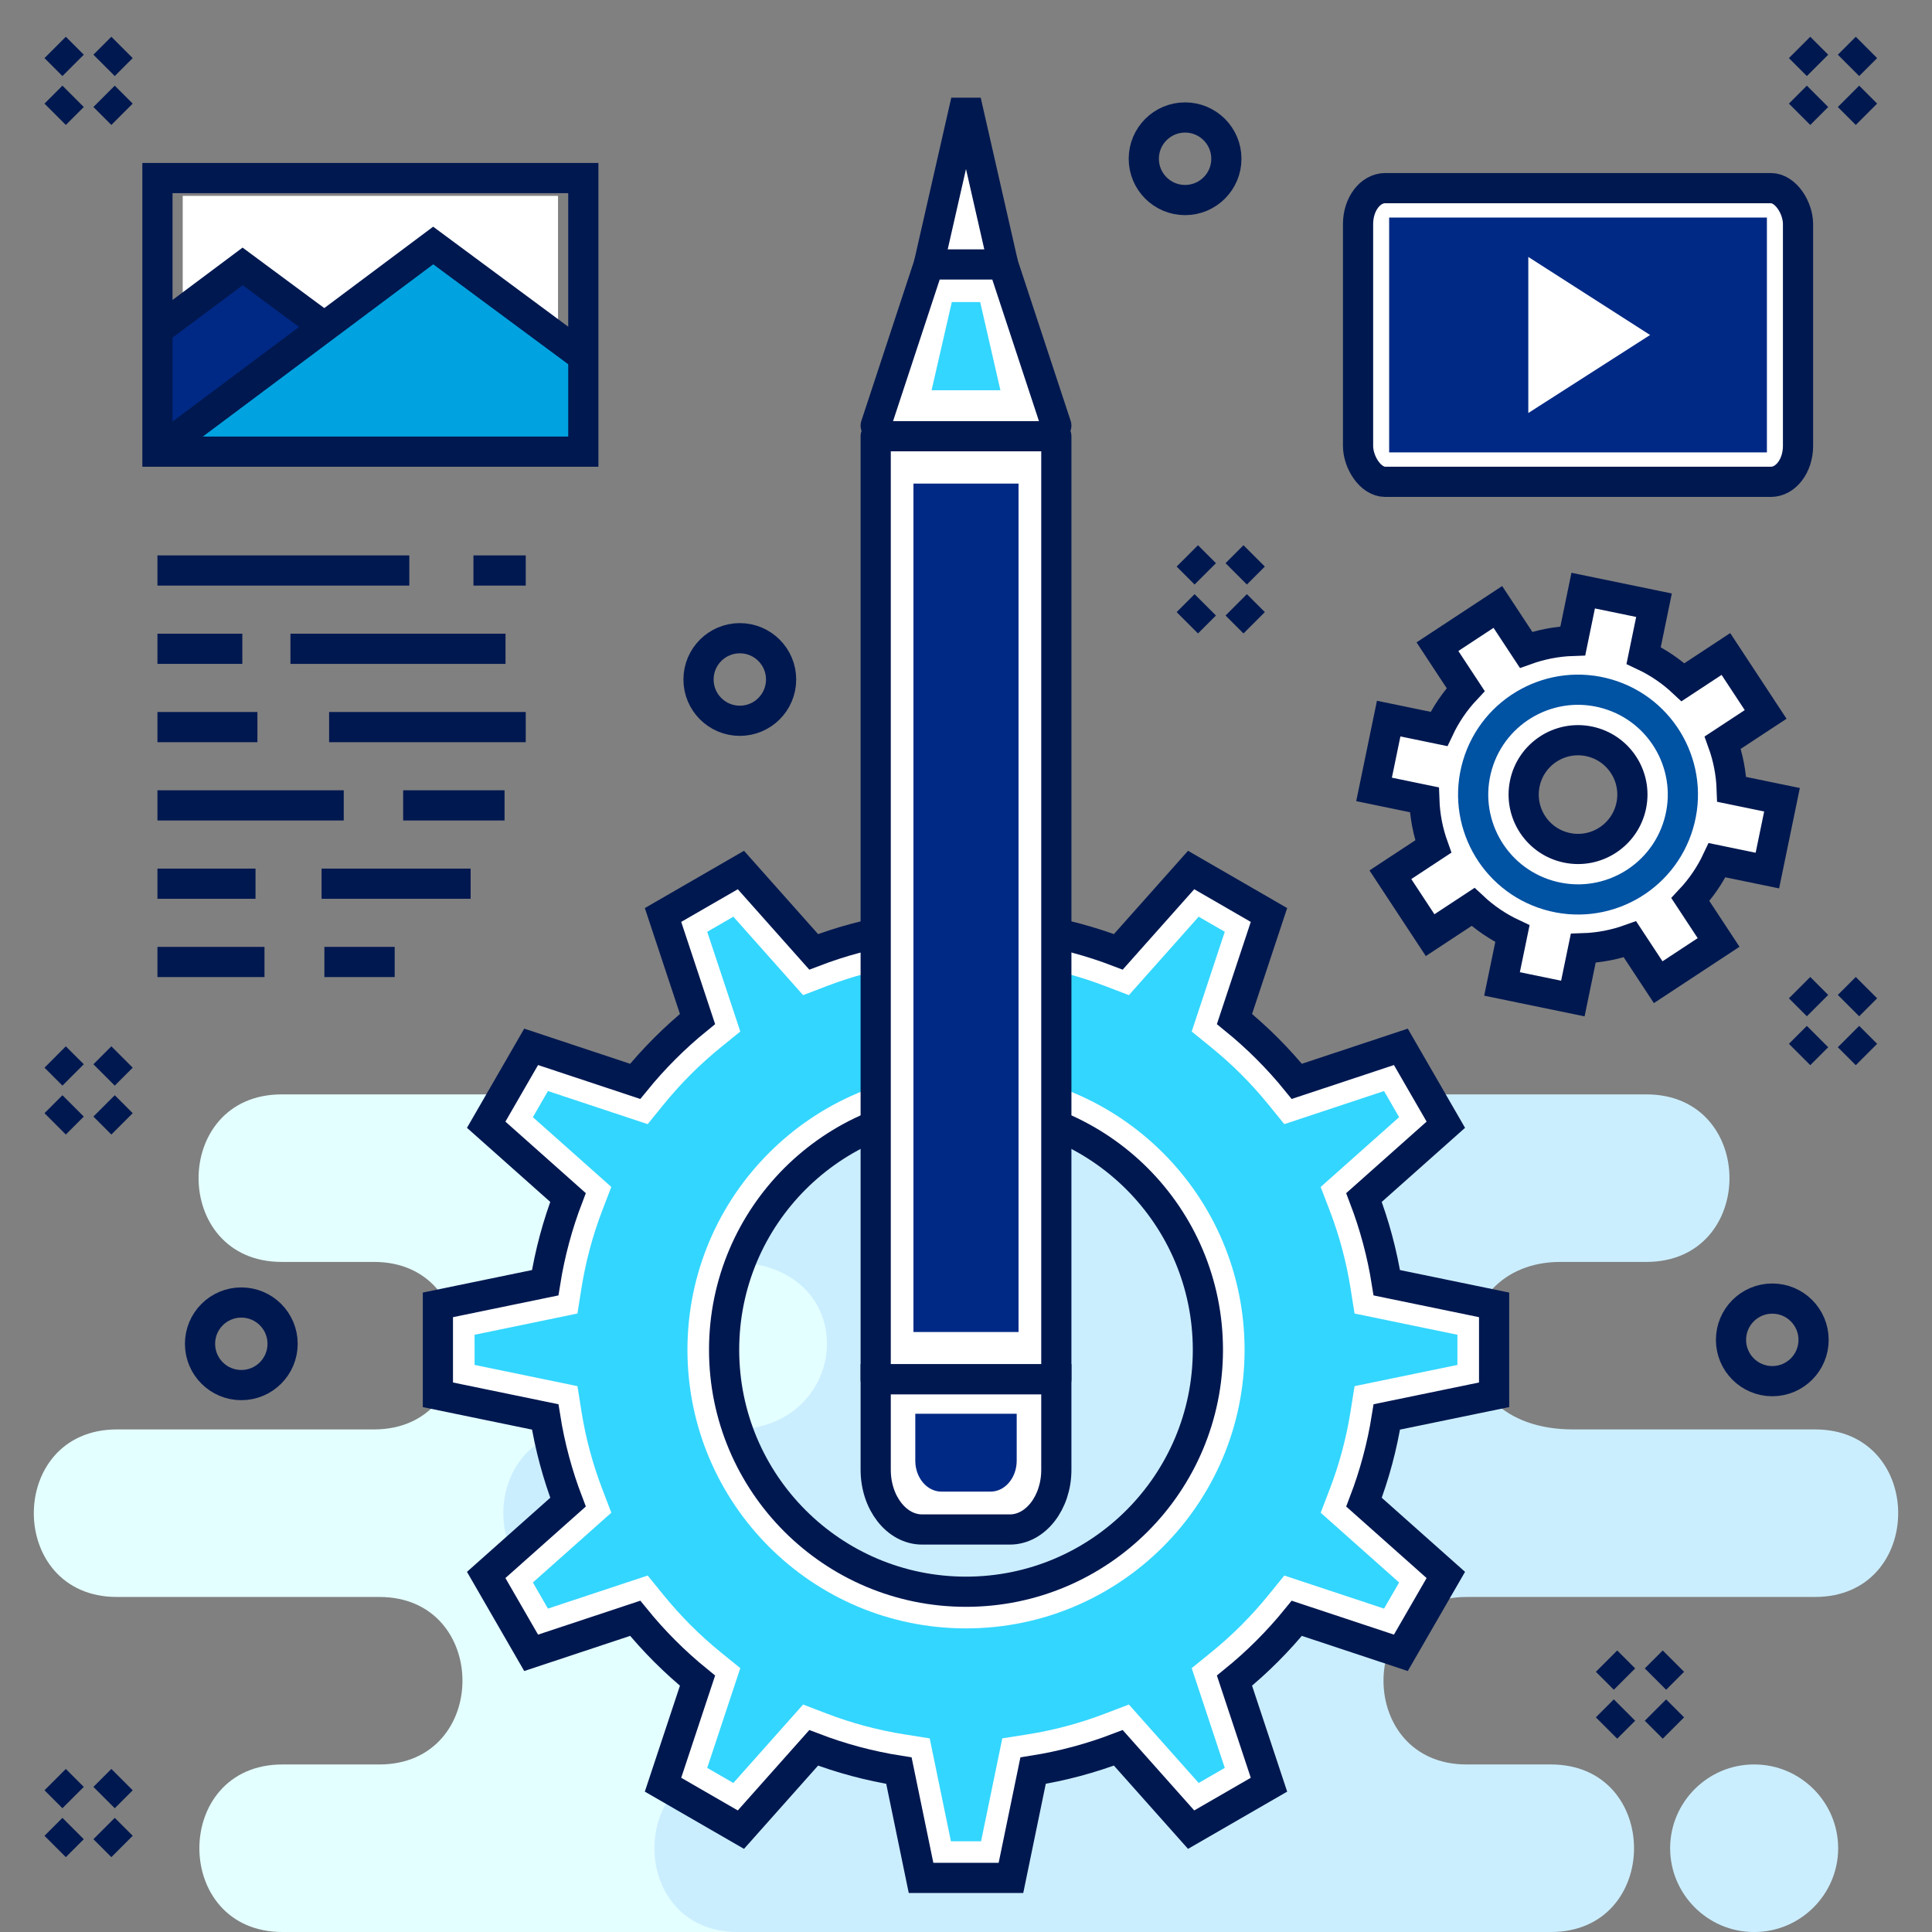 <svg clip-rule="evenodd" fill-rule="evenodd" height="256" image-rendering="optimizeQuality" shape-rendering="geometricPrecision" text-rendering="geometricPrecision" viewBox="0 0 80206 80206" width="256" xmlns="http://www.w3.org/2000/svg"><rect x="0" y="0" width="80206" height="80206" fill="#808080" stroke="none"/><g id="Layer_x0020_1"><path d="m11727 73251h4022c4600 0 4600-6954 0-6954h-10895c-4600 0-4600-6955 0-6955h10674c4600 0 4600-6954 0-6954h-3834c-4600 0-4600-6955 0-6955h19094 6793 10354c4600 0 4600 6955 0 6955h-1917c-4600 0-4600 6954 0 6954h5227c4600 0 4600 6955 0 6955h-5448c-4600 0-4600 6954 0 6954h1675c4600 0 4600 6955 0 6955h-9891-6793-19061c-4600 0-4600-6955 0-6955z" fill="#e4ffff"/><path d="m32535 45433h35813c4601 0 4600 6955 0 6955h-3571c-4860 0-5290 6954 532 6954h10043c4601 0 4600 6955 0 6955h-14467c-4600 0-4600 6954 0 6954h3501c4600 0 4600 6955 0 6955h-31851-1918c-4600 0-4600-6955 0-6955h1918c4631 0 4824-6954 0-6954h-8190c-4600 0-4600-6955 0-6955h5935c5094 157 5697-6954 0-6954h-3626c-4600 0-4600-6955 0-6955zm40298 27818h-21c-1912 0-3477 1565-3477 3478 0 1913 1565 3477 3477 3477h21c1912 0 3477-1564 3477-3477 0-1913-1565-3478-3477-3478z" fill="#cbeeff"/><path d="m42888 38568c1226 194 2410 514 3539 947l3022-3397c1077 622 2155 1244 3232 1867l-1432 4319c949 771 1817 1639 2587 2588l4320-1433c622 1078 1245 2155 1867 3233l-3398 3022c432 1129 753 2312 947 3538l4455 919v3733l-4454 919c-194 1226-515 2410-947 3539l3397 3021c-622 1078-1245 2155-1867 3233l-4320-1433c-771 949-1638 1817-2587 2588l1432 4320c-1077 622-2155 1244-3232 1866l-3023-3397c-1128 432-2312 752-3538 946l-919 4455c-1244 0-2488 0-3732 0l-919-4454c-1226-194-2410-514-3539-946l-3021 3396c-1078-622-2156-1244-3233-1866l1432-4320c-949-771-1816-1638-2587-2588l-4320 1433c-622-1078-1244-2155-1866-3233l3397-3022c-432-1129-753-2312-947-3538l-4455-919c0-1244 1-2489 0-3733l4454-919c195-1226 515-2410 947-3539l-3396-3021c622-1078 1244-2155 1866-3233l4319 1433c772-949 1639-1817 2588-2588l-1432-4319c1077-623 2155-1245 3233-1867l3021 3397c1129-432 2313-752 3539-947l919-4454h3732zm-2785 7427c5546 0 10042 4496 10042 10042 0 5547-4496 10043-10042 10043s-10042-4496-10042-10043c0-5546 4496-10042 10042-10042z" fill="#fff"/><path d="m42888 38568c1226 194 2410 514 3539 947l3022-3397c1077 622 2155 1244 3232 1867l-1432 4319c949 771 1817 1639 2587 2588l4320-1433c622 1078 1245 2155 1867 3233l-3398 3022c432 1129 753 2312 947 3538l4455 919v3733l-4454 919c-194 1226-515 2410-947 3539l3397 3021c-622 1078-1245 2155-1867 3233l-4320-1433c-771 949-1638 1817-2587 2588l1432 4320c-1077 622-2155 1244-3232 1866l-3023-3397c-1128 432-2312 752-3538 946l-919 4455c-1244 0-2488 0-3732 0l-919-4454c-1226-194-2410-514-3539-946l-3021 3396c-1078-622-2156-1244-3233-1866l1432-4320c-949-771-1816-1638-2587-2588l-4320 1433c-622-1078-1244-2155-1866-3233l3397-3022c-432-1129-753-2312-947-3538l-4455-919c0-1244 1-2489 0-3733l4454-919c195-1226 515-2410 947-3539l-3396-3021c622-1078 1244-2155 1866-3233l4319 1433c772-949 1639-1817 2588-2588l-1432-4319c1077-623 2155-1245 3233-1867l3021 3397c1129-432 2313-752 3539-947l919-4454h3732zm-2785 7427c5546 0 10042 4496 10042 10042 0 5547-4496 10043-10042 10043s-10042-4496-10042-10043c0-5546 4496-10042 10042-10042z" fill="none" stroke="#001850" stroke-width="1253.21"/><path d="m40729 35636c-417 0-835 0-1252 0l-881 4271-1040 165c-1104 175-2188 465-3232 865l-983 376-2896-3257c-362 209-723 418-1085 627l1373 4140-816 662c-867 705-1661 1499-2366 2367l-663 816-4140-1373c-209 361-417 723-626 1084l3256 2896-377 983c-400 1044-689 2128-864 3232l-165 1040-4270 882v1252l4271 881 165 1040c174 1104 465 2187 865 3231l376 983-3257 2897c209 361 417 723 626 1084l4140-1372 663 815c705 868 1499 1662 2366 2367l816 662-1373 4141c362 208 723 417 1085 626l2896-3256 983 376c1044 400 2128 690 3232 864l1040 165 881 4271h1252l881-4272 1041-164c1104-175 2187-465 3231-865l982-376 2898 3257c361-209 723-418 1084-626l-1373-4141 816-663c868-704 1661-1498 2366-2366l663-815 4140 1372c209-361 417-722 626-1084l-3256-2896 377-983c400-1044 689-2128 864-3232l165-1040 4270-881c0-418 0-835 0-1252l-4271-882-165-1040c-174-1104-465-2187-864-3231l-377-983 3257-2897c-209-361-417-723-626-1084l-4140 1373-663-816c-705-868-1499-1662-2366-2366l-816-663 1373-4140c-361-209-723-418-1084-627l-2897 3257-983-377c-1044-400-2128-690-3232-865l-1040-164zm-626 8837c6386 0 11565 5178 11565 11564 0 6387-5178 11565-11565 11565-6386 0-11564-5178-11564-11565 0-6386 5178-11564 11564-11564z" fill="#33d6ff"/><path d="m36354 57261h7499v-39151h-7499z" fill="#fff"/><path d="m36353 17669 2205-6690h3090l2205 6690z" fill="#fff"/><path d="m38558 10979 1545-5992 1545 5992z" fill="#fff"/><path d="m37921 20076h4363v35222h-4363z" fill="#002985"/><path d="m43853 17669-2205-6690h-3090l-2204 6690" fill="none" stroke="#001850" stroke-linecap="round" stroke-linejoin="round" stroke-width="1253.21"/><path d="m38558 10979 1545-6784 1545 6784" fill="none" stroke="#001850" stroke-width="1253.21"/><path d="m38674 16202h2858l-840-3662h-1178z" fill="#33d6ff"/><path d="m36354 57261h7499v-39151h-7499z" fill="none" stroke="#001850" stroke-linecap="round" stroke-linejoin="round" stroke-width="1253.21"/><path d="m36354 57261h7499v3760c0 1363-866 2475-1927 2475h-3646c-1061 0-1926-1112-1926-2475z" fill="#fff"/><path d="m36354 57261h7499v3760c0 1363-866 2475-1927 2475h-3646c-1061 0-1926-1112-1926-2475z" fill="none" stroke="#001850" stroke-width="1253.21"/><path d="m37998 58691h4210v1949c0 706-486 1283-1082 1283h-2046c-596 0-1082-577-1082-1283z" fill="#002985"/><path d="m7586 8131h15580v9881h-15580z" fill="#fff"/><path d="m24216 14806-6232-4614-11448 8558h17680z" fill="#00a3e0"/><path d="m13464 13571-3392-2511-3536 2643v5047z" fill="#002985"/><path d="m6536 7392h17680v11358h-17680z" fill="none" stroke="#001850" stroke-width="1253.21"/><path d="m24216 14806-6232-4614-11448 8558" fill="none" stroke="#001850" stroke-width="1253.21"/><path d="m13464 13571-3392-2511-3536 2643" fill="none" stroke="#001850" stroke-width="1253.21"/><rect fill="#fff" height="12193" rx="1129" ry="1491" width="18265" x="56379" y="7810"/><rect fill="none" height="12193" rx="1129" ry="1491" stroke="#001850" stroke-width="1253.21" width="18265" x="56379" y="7810"/><path d="m57670 9032h15682v9749h-15682z" fill="#002985"/><path d="m63447 10667 5056 3240-5056 3239z" fill="#fff"/><path d="m6536 23684h10456m-3525 16252h2918m3153-3250h-6188m3387-3251h4210m879-3250h-8163m-1605-3251h8929m839-3250h-2171m-13119 16252h4444m-4444-3250h4072m-4072-3251h7734m-7734-3250h4150m-4150-3251h3524" fill="none" stroke="#001850" stroke-width="1253.21"/><path d="m68235 27213c608 286 1157 663 1634 1109l1781-1172 1650 2509-1781 1171c222 615 350 1269 373 1941l2087 430-607 2940-2087-430c-286 608-663 1157-1110 1634l1172 1781-2508 1650-1172-1781c-615 221-1268 350-1940 372l-431 2087-2940-606 431-2087c-608-286-1157-663-1635-1110l-1781 1172-1650-2508 1781-1172c-221-615-349-1269-372-1940l-2087-431 607-2940 2087 431c286-608 663-1158 1110-1635l-1172-1781 2508-1650 1172 1781c615-221 1268-350 1940-372l430-2087 2940 606zm-2268 3563c1221 252 2006 1446 1754 2667-252 1220-1446 2006-2666 1754-1221-252-2006-1446-1754-2667 251-1220 1445-2005 2666-1754z" fill="#fff"/><g fill="none" stroke-width="1253.21"><path d="m68235 27213c608 286 1157 663 1634 1109l1781-1172 1650 2509-1781 1171c222 615 350 1269 373 1941l2087 430-607 2940-2087-430c-286 608-663 1157-1110 1634l1172 1781-2508 1650-1172-1781c-615 221-1268 350-1940 372l-431 2087-2940-606 431-2087c-608-286-1157-663-1635-1110l-1781 1172-1650-2508 1781-1172c-221-615-349-1269-372-1940l-2087-431 607-2940 2087 431c286-608 663-1158 1110-1635l-1172-1781 2508-1650 1172 1781c615-221 1268-350 1940-372l430-2087 2940 606zm-2268 3563c1221 252 2006 1446 1754 2667-252 1220-1446 2006-2666 1754-1221-252-2006-1446-1754-2667 251-1220 1445-2005 2666-1754z" stroke="#001850"/><path d="m61335 31758c-678 2307 641 4726 2948 5404 2306 679 4725-641 5403-2947 679-2306-641-4726-2947-5404s-4726 641-5404 2947z" stroke="#0052a3"/><path d="m2290 1969 745 745m2031-745-745 745m-1286 1285-745 745m2031-745 745 745" stroke="#001850"/><path d="m74709 1969 745 745m2031-745-745 745m-1286 1285-745 745m2031-745 745 745" stroke="#001850"/><circle cx="49198" cy="6591" r="1714" stroke="#001850"/><circle cx="30713" cy="28209" r="1714" stroke="#001850"/><circle cx="10018" cy="55787" r="1714" stroke="#001850"/><path d="m2290 43881 745 744m2031-744-745 745m-1286 1285-745 745m2031-745 745 745" stroke="#001850"/><path d="m2290 73880 745 745m2031-745-745 745m-1286 1285-745 745m2031-745 745 745" stroke="#001850"/><path d="m66695 68961 745 745m2031-745-745 745m-1286 1286-745 745m2031-745 745 745" stroke="#001850"/><circle cx="73576" cy="55624" r="1714" stroke="#001850"/><path d="m74709 41002 745 745m2031-745-745 745m-1286 1285-745 745m2031-745 745 745" stroke="#001850"/><path d="m49291 23078 745 745m2030-745-745 745m-1285 1286-745 745m2030-745 745 745" stroke="#001850"/></g></g><g id="Layer_x0020_2"><path d="m0 0h80206v80206h-80206z" fill="none"/></g></svg>